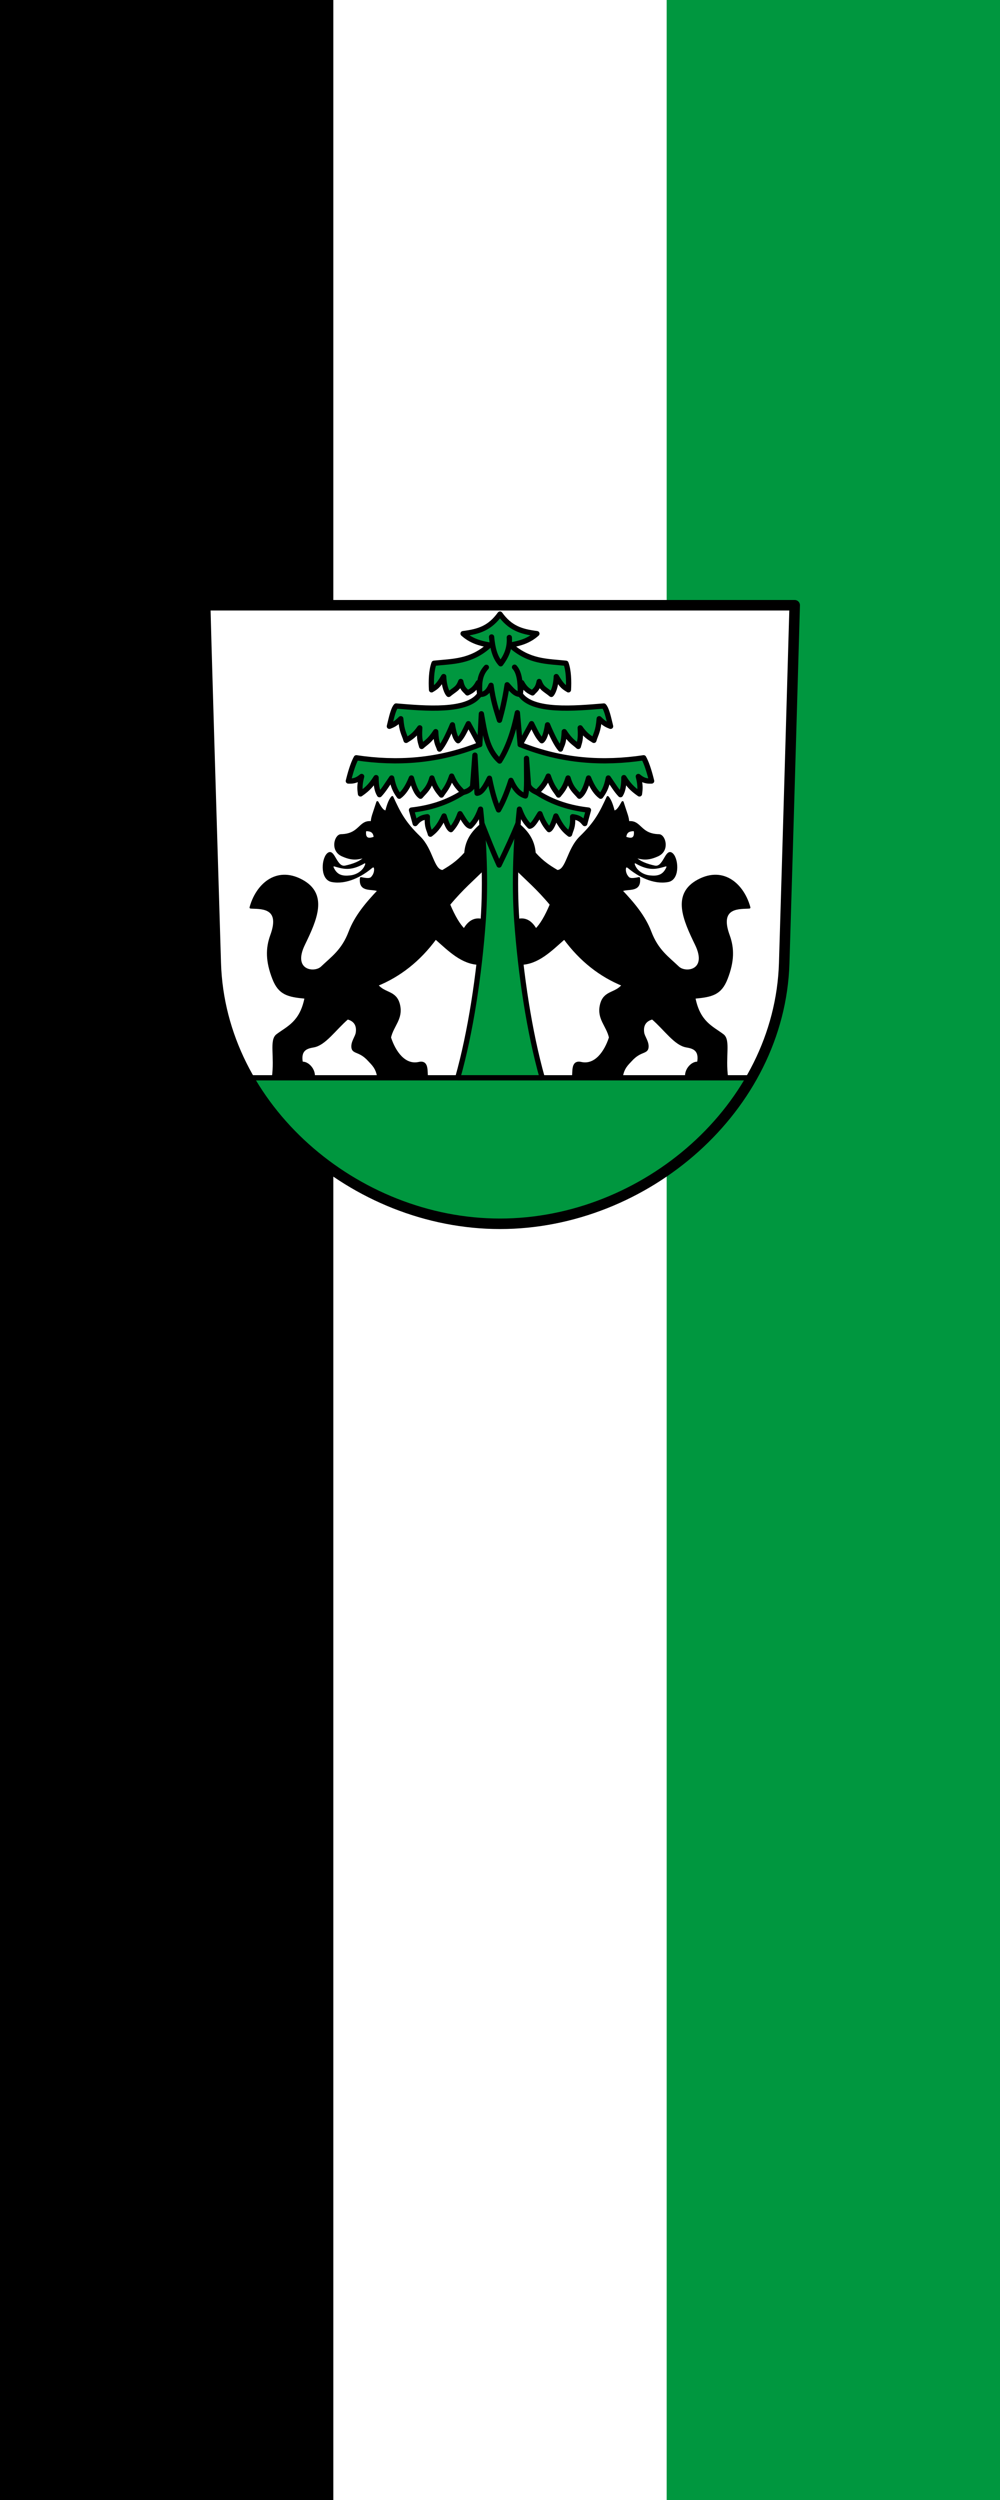 <?xml version="1.0" encoding="UTF-8" standalone="no"?>
<svg
   height="1500"
   width="600"
   version="1.1"
   id="svg10"
   xmlns="http://www.w3.org/2000/svg"
   xmlns:svg="http://www.w3.org/2000/svg">
  <defs
     id="defs10" />
  <g
     id="g12"
     transform="translate(1207.186,448.789)">
    <path
       id="rect11"
       style="fill:#000000;stroke:none;stroke-width:1;stroke-dasharray:none"
       d="m -1207.186,-448.789 h 600 V 1051.211 h -600 z" />
    <path
       id="rect11-6"
       style="fill:#ffffff;stroke:none;stroke-width:1;stroke-dasharray:none"
       d="m -1007.186,-448.789 h 400 V 1051.211 h -400 z" />
    <path
       id="rect11-6-9"
       style="fill:#00973f;stroke:none;stroke-width:1;stroke-dasharray:none"
       d="m -807.186,-448.789 h 200 V 1051.211 h -200 z" />
  </g>
  <g
     id="g10"
     transform="matrix(0.63,0,0,0.63,119.488,359.399)">
    <path
       d="m -4.182,5.954 c -0.284,1.534 6.667,231.801 10,340.916 4.22,138.15 132.612,248.176 270.68,248.176 138.068,0 266.421,-110.028 270.68,-248.176 3.333,-108.126 10,-340.916 10,-340.916 z"
       style="fill:#ffffff;fill-opacity:1;stroke:none;stroke-width:10;stroke-linecap:round;stroke-linejoin:round;stroke-miterlimit:4;stroke-dasharray:none;stroke-opacity:1"
       transform="translate(10.01)"
       id="path1" />
    <path
       d="M 40,456 H 515 C 464.52,543.103 370.157,594.807 276.498,595.046 150.924,595.366 88.979,533.026 40,456 Z"
       style="fill:#00973f;fill-opacity:1;stroke:#000000;stroke-width:1px;stroke-linecap:butt;stroke-linejoin:miter;stroke-opacity:1"
       transform="translate(10.01)"
       id="path2" />
    <path
       style="fill:#00973f;fill-opacity:1;stroke:#000000;stroke-width:5;stroke-linecap:round;stroke-linejoin:round;stroke-miterlimit:4;stroke-dasharray:none;stroke-opacity:1"
       d="m 235.889,456 c 12.266,-43.675 20.45,-97.714 24.24,-149.861 2.675,-36.805 0.5,-77.964 -2.532,-106.006 -3.257,9.016 -6.513,12.97 -9.769,16.281 -3.256,-0.527 -6.512,-6.855 -9.768,-11.94 -2.895,8.041 -5.789,11.915 -8.683,15.196 -2.171,-1.046 -4.342,-6.215 -6.513,-13.024 -4.955,10.7 -9.015,14.237 -13.024,17.366 -1.224,-4.77 -3.42,-6.622 -2.894,-16.643 -7.097,0.876 -9.15,3.77 -11.578,6.513 l -3.53,-12.85 c 16.983,-1.942 33.495,-6.707 49.116,-16.818 -3.618,-3.903 -7.236,-6.843 -10.854,-15.557 -3.888,11.3 -6.82,13.37 -9.768,18.09 -3.015,-3.78 -6.03,-6.75 -9.045,-16.28 -2.985,10.307 -6.928,12.697 -10.854,17.365 -4.049,-2.901 -6.545,-9.685 -8.683,-17.366 -3.859,9.577 -7.718,14.52 -11.577,17.366 -2.744,-3.798 -5.439,-7.89 -7.236,-17.366 -4.905,7.16 -7.63,11.742 -11.577,15.92 -2.486,-4.009 -3.291,-9.527 -3.256,-16.281 -5.575,8.965 -10.2,12.236 -14.834,15.557 -0.516,-4.085 -1.206,-7.88 1.085,-16.643 -5.5,4.648 -9.035,4.379 -12.662,4.342 2.524,-10.29 5.048,-17.631 7.572,-22.132 38.581,5.741 77.664,3.454 117.608,-12.6 L 246.019,118.73 c -4.528,9.2 -6.163,12.62 -9.768,16.28 -2.279,-1.776 -4.113,-6.665 -5.427,-15.195 -4.545,10.833 -8.72,19.068 -12.301,23.155 -1.351,-4.387 -3.148,-5.205 -3.618,-16.642 -5.919,9.074 -9.24,10.354 -13.386,14.11 -1.06,-4.086 -2.578,-6.33 -1.81,-17.728 -4.987,7.209 -8.97,9.402 -13.024,11.939 -1.78,-6.228 -4.146,-8.361 -5.065,-20.622 -4.86,4.898 -7.88,6.113 -10.854,7.236 1.89,-7.71 3.612,-16.263 6.425,-19.362 27.669,2.323 68.156,5.98 79.61,-11.153 l -1.38,-11.05 c -3.433,6.329 -6.866,8.149 -10.3,9.748 -2.279,-2.792 -4.948,-3.633 -6.338,-10.875 -2.643,6.99 -5.178,7.046 -11.577,12.3 -1.321,-1.254 -4.347,-7.066 -4.703,-17.003 -5.665,9.635 -7.694,10.154 -11.578,12.662 -0.522,-8.062 -0.18,-18.612 2.357,-25.325 17.666,-1.918 35.332,-1.113 52.998,-17.366 -8.973,-1.495 -17.704,-3.955 -25.326,-10.854 15.284,-1.921 25.469,-5.314 35.156,-18.638 9.687,13.324 19.872,16.717 35.156,18.638 -7.622,6.899 -16.353,9.36 -25.326,10.854 17.666,16.253 35.332,15.448 52.998,17.366 2.536,6.713 2.879,17.263 2.357,25.325 -3.884,-2.508 -5.913,-3.027 -11.578,-12.662 -0.356,9.937 -3.382,15.749 -4.703,17.004 -6.399,-5.255 -8.934,-5.311 -11.577,-12.301 -1.39,7.242 -4.06,8.083 -6.339,10.875 -3.433,-1.6 -6.866,-3.42 -10.3,-9.747 l -1.378,11.049 c 11.453,17.133 51.94,13.476 79.61,11.153 2.812,3.099 4.534,11.651 6.424,19.362 -2.973,-1.123 -5.993,-2.338 -10.854,-7.236 -0.919,12.261 -3.285,14.394 -5.065,20.622 -4.053,-2.537 -8.037,-4.73 -13.025,-11.94 0.77,11.398 -0.75,13.643 -1.809,17.729 -4.146,-3.756 -7.467,-5.036 -13.386,-14.11 -0.47,11.437 -2.267,12.255 -3.618,16.642 -3.582,-4.087 -7.756,-12.322 -12.3,-23.155 -1.315,8.53 -3.15,13.419 -5.428,15.196 -3.605,-3.66 -5.24,-7.08 -9.768,-16.281 l -10.854,19.899 c 39.944,16.054 79.027,18.341 117.608,12.6 2.524,4.5 5.048,11.842 7.572,22.132 -3.627,0.037 -7.161,0.306 -12.662,-4.342 2.29,8.763 1.601,12.558 1.085,16.643 -4.634,-3.321 -9.259,-6.592 -14.834,-15.557 0.035,6.754 -0.77,12.272 -3.256,16.28 -3.947,-4.177 -6.672,-8.758 -11.577,-15.919 -1.797,9.476 -4.492,13.568 -7.236,17.366 -3.859,-2.846 -7.718,-7.789 -11.577,-17.366 -2.138,7.681 -4.634,14.465 -8.683,17.366 -3.926,-4.668 -7.869,-7.058 -10.854,-17.366 -3.015,9.53 -6.03,12.502 -9.045,16.281 -2.948,-4.72 -5.88,-6.79 -9.768,-18.09 -3.618,8.714 -7.236,11.654 -10.854,15.557 15.621,10.111 32.133,14.876 49.116,16.819 l -3.53,12.849 c -2.428,-2.744 -4.481,-5.637 -11.578,-6.513 0.527,10.02 -1.67,11.872 -2.894,16.643 -4.009,-3.129 -8.07,-6.666 -13.024,-17.366 -2.171,6.809 -4.342,11.978 -6.513,13.024 -2.894,-3.281 -5.788,-7.155 -8.683,-15.195 -3.256,5.084 -6.512,11.412 -9.768,11.94 -3.256,-3.311 -6.512,-7.266 -9.769,-16.282 -3.032,28.042 -5.207,69.201 -2.532,106.006 3.79,52.147 11.974,106.186 24.24,149.861 z"
       transform="translate(10.4)"
       id="path3" />
    <path
       style="fill:none;stroke:#000000;stroke-width:5;stroke-linecap:round;stroke-linejoin:round;stroke-miterlimit:4;stroke-dasharray:none;stroke-opacity:1"
       d="m 258.913,213.85 c 5.563,14.126 10.545,26.89 16.356,39.537 7.825,-16.117 13.117,-27.705 18.048,-39.653 m -52.363,-29.52 c 4.018,-0.926 6.692,-2.372 9.056,-5.521 l 2.235,-29.994 2.046,36.327 c 2.808,-0.313 6.102,-2.576 11.768,-14.326 2.9,14.4 5.799,23.479 8.698,30.188 3.548,-6.38 7.265,-14.119 11.768,-28.141 3.304,7.548 7.623,13.066 13.815,14.838 1.821,-5.277 0.959,-22.632 1.023,-35.816 l 1.86,25.418 c 1.273,3.69 4.962,5.684 8.043,7.027 m -54.393,-45.585 1.512,-29.327 c 3.025,16.673 5.06,33.939 17.396,45.025 8.304,-13.209 13.391,-28.99 16.884,-46.048 l 2.682,30.35 M 263.139,65.062 c -7.223,7.923 -6.615,16.825 -6.339,25.686 4.595,0.635 8.128,-2.447 10.794,-8.564 2.014,15.095 5.097,23.78 8.037,33.32 2.438,-8.817 4.875,-18.36 7.313,-33.831 3.913,4.253 7.642,9.423 12.476,9.075 0.304,-11.567 -0.932,-20.977 -5.437,-25.81 M 268.106,36.136 c 0.938,10.096 2.97,19.318 8.698,25.582 5.064,-6.8 8.868,-14.44 8.186,-25.07"
       transform="translate(10.4)"
       id="path4" />
    <path
       d="M 40,456 H 515"
       style="fill:none;stroke:#000000;stroke-width:5;stroke-linecap:butt;stroke-linejoin:miter;stroke-miterlimit:4;stroke-dasharray:none;stroke-opacity:1"
       transform="translate(10.01)"
       id="path5" />
    <path
       d="m 261.174,256.095 -2.261,-42.244 c -8.58,7.063 -15.306,15.125 -16.302,28.207 -7.808,8.812 -14.686,12.972 -21.551,17.07 -9.525,-0.612 -9.687,-20.272 -22.239,-32.487 -14.109,-13.73 -18.728,-22.69 -25.733,-38.007 -1.926,2.045 -3.852,5.911 -5.778,13.727 -3.459,0.299 -5.896,-4.513 -8.424,-8.874 -4.094,12.792 -4.851,13.486 -5.39,19.169 -11.984,-1.665 -10.656,11.978 -29.34,12.341 -5.027,0.098 -9.487,14.18 1.199,19.107 11.526,5.316 16.427,2.278 22.513,1.297 -4.485,5.318 -12.289,7.924 -19.505,9.484 -8.731,1.887 -10.766,-15.505 -15.8,-12.553 -5.867,3.44 -7.771,24.144 2.92,26.218 13.96,2.708 28.522,-5.375 37.501,-12.915 4.52,-3.796 4.82,4.162 1.86,8.248 -1.648,2.277 -2.502,3.976 -11.581,1.985 -1.458,13.37 10.635,8.673 16.884,11.768 -11.547,12.156 -22.104,24.687 -27.691,39.448 -6.667,17.616 -16.548,24.18 -26.544,33.718 -7.025,6.703 -29.27,3.555 -16.972,-21.815 11.542,-23.81 22.404,-48.004 -2.47,-61.073 -24.326,-12.78 -42.686,4.951 -48.334,25.919 8.353,0.713 30.16,-1.949 19.743,26.518 -4.53,12.378 -4.493,24.73 1.959,41.258 5.707,14.62 13.968,16.546 30.724,18.083 -4.54,23.427 -16.784,27.86 -27.117,35.578 -6.62,4.943 -1.282,20.28 -4.093,40.73 h 38.885 c 1.463,-7.835 -6.134,-15.28 -11.256,-14.248 -2.517,-12.903 5.11,-14.634 11.169,-15.675 10.745,-1.847 20.218,-16.197 32.321,-26.668 7.302,1.88 9.823,7.061 8.814,13.71 -0.587,3.871 -4.185,7.985 -4.209,12.896 -0.034,7.137 6.496,3.014 15.884,13.505 2.924,3.267 7.678,6.983 8.79,16.48 h 46.446 c -0.934,-5.971 1.099,-16.123 -7.675,-14.124 -13.794,3.143 -23.286,-10.638 -27.655,-24.234 2.55,-11.508 11.725,-17.879 8.6,-31.086 -3.123,-13.2 -13.711,-9.98 -20.854,-18.87 21.405,-8.738 40.153,-23.234 55.77,-44.513 12.862,11.358 25.273,24.068 41.851,24.273 l 3.896,-41.307 c -7.1,-2.389 -13.457,-0.327 -18.629,8.847 -4.775,-4.602 -9.55,-12.692 -14.326,-24.047 12.901,-15.535 22.812,-23.595 34,-34.844 z"
       style="fill:#000000;stroke:#000000;stroke-width:2;stroke-linecap:round;stroke-linejoin:round;stroke-miterlimit:4;stroke-dasharray:none;stroke-opacity:1"
       transform="translate(10.854)"
       id="path6" />
    <path
       d="m 148.635,221.61 c 2.697,0.234 5.436,0.384 6.14,4.605 -3.252,0.876 -6.737,1.969 -6.14,-4.605 z m -31.052,33.516 c 7.982,2.309 15.7,5.105 29.305,-2.894 -1.875,6.353 -8.345,9.89 -13.748,10.492 -7.825,0.87 -12.468,-0.482 -15.557,-7.598 z"
       style="fill:#ffffff;stroke:#ffffff;stroke-width:1px;stroke-linecap:round;stroke-linejoin:round;stroke-opacity:1"
       transform="translate(10.854)"
       id="path7" />
    <path
       style="fill:#000000;stroke:#000000;stroke-width:2;stroke-linecap:round;stroke-linejoin:round;stroke-miterlimit:4;stroke-dasharray:none;stroke-opacity:1"
       d="m 261.174,256.095 -2.261,-42.244 c -8.58,7.063 -15.306,15.125 -16.302,28.207 -7.808,8.812 -14.686,12.972 -21.551,17.07 -9.525,-0.612 -9.687,-20.272 -22.239,-32.487 -14.109,-13.73 -18.728,-22.69 -25.733,-38.007 -1.926,2.045 -3.852,5.911 -5.778,13.727 -3.459,0.299 -5.896,-4.513 -8.424,-8.874 -4.094,12.792 -4.851,13.486 -5.39,19.169 -11.984,-1.665 -10.656,11.978 -29.34,12.341 -5.027,0.098 -9.487,14.18 1.199,19.107 11.526,5.316 16.427,2.278 22.513,1.297 -4.485,5.318 -12.289,7.924 -19.505,9.484 -8.731,1.887 -10.766,-15.505 -15.8,-12.553 -5.867,3.44 -7.771,24.144 2.92,26.218 13.96,2.708 28.522,-5.375 37.501,-12.915 4.52,-3.796 4.82,4.162 1.86,8.248 -1.648,2.277 -2.502,3.976 -11.581,1.985 -1.458,13.37 10.635,8.673 16.884,11.768 -11.547,12.156 -22.104,24.687 -27.691,39.448 -6.667,17.616 -16.548,24.18 -26.544,33.718 -7.025,6.703 -29.27,3.555 -16.972,-21.815 11.542,-23.81 22.404,-48.004 -2.47,-61.073 -24.326,-12.78 -42.686,4.951 -48.334,25.919 8.353,0.713 30.16,-1.949 19.743,26.518 -4.53,12.378 -4.493,24.73 1.959,41.258 5.707,14.62 13.968,16.546 30.724,18.083 -4.54,23.427 -16.784,27.86 -27.117,35.578 -6.62,4.943 -1.282,20.28 -4.093,40.73 h 38.885 c 1.463,-7.835 -6.134,-15.28 -11.256,-14.248 -2.517,-12.903 5.11,-14.634 11.169,-15.675 10.745,-1.847 20.218,-16.197 32.321,-26.668 7.302,1.88 9.823,7.061 8.814,13.71 -0.587,3.871 -4.185,7.985 -4.209,12.896 -0.034,7.137 6.496,3.014 15.884,13.505 2.924,3.267 7.678,6.983 8.79,16.48 h 46.446 c -0.934,-5.971 1.099,-16.123 -7.675,-14.124 -13.794,3.143 -23.286,-10.638 -27.655,-24.234 2.55,-11.508 11.725,-17.879 8.6,-31.086 -3.123,-13.2 -13.711,-9.98 -20.854,-18.87 21.405,-8.738 40.153,-23.234 55.77,-44.513 12.862,11.358 25.273,24.068 41.851,24.273 l 3.896,-41.307 c -7.1,-2.389 -13.457,-0.327 -18.629,8.847 -4.775,-4.602 -9.55,-12.692 -14.326,-24.047 12.901,-15.535 22.812,-23.595 34,-34.844 z"
       transform="matrix(-1,0,0,1,562.164,0)"
       id="path8" />
    <path
       style="fill:#ffffff;stroke:#ffffff;stroke-width:1px;stroke-linecap:round;stroke-linejoin:round;stroke-opacity:1"
       d="m 148.635,221.61 c 2.697,0.234 5.436,0.384 6.14,4.605 -3.252,0.876 -6.737,1.969 -6.14,-4.605 z m -31.052,33.516 c 7.982,2.309 15.7,5.105 29.305,-2.894 -1.875,6.353 -8.345,9.89 -13.748,10.492 -7.825,0.87 -12.468,-0.482 -15.557,-7.598 z"
       transform="matrix(-1,0,0,1,562.164,0)"
       id="path9" />
    <path
       style="fill:none;fill-opacity:1;stroke:#000000;stroke-width:10;stroke-linecap:round;stroke-linejoin:round;stroke-miterlimit:4;stroke-dasharray:none;stroke-opacity:1"
       d="m -4.182,5.954 c -0.284,1.534 6.667,231.801 10,340.916 4.22,138.15 132.612,248.176 270.68,248.176 138.068,0 266.421,-110.028 270.68,-248.176 3.333,-108.126 10,-340.916 10,-340.916 z"
       transform="translate(10.01)"
       id="path10" />
  </g>
</svg>
